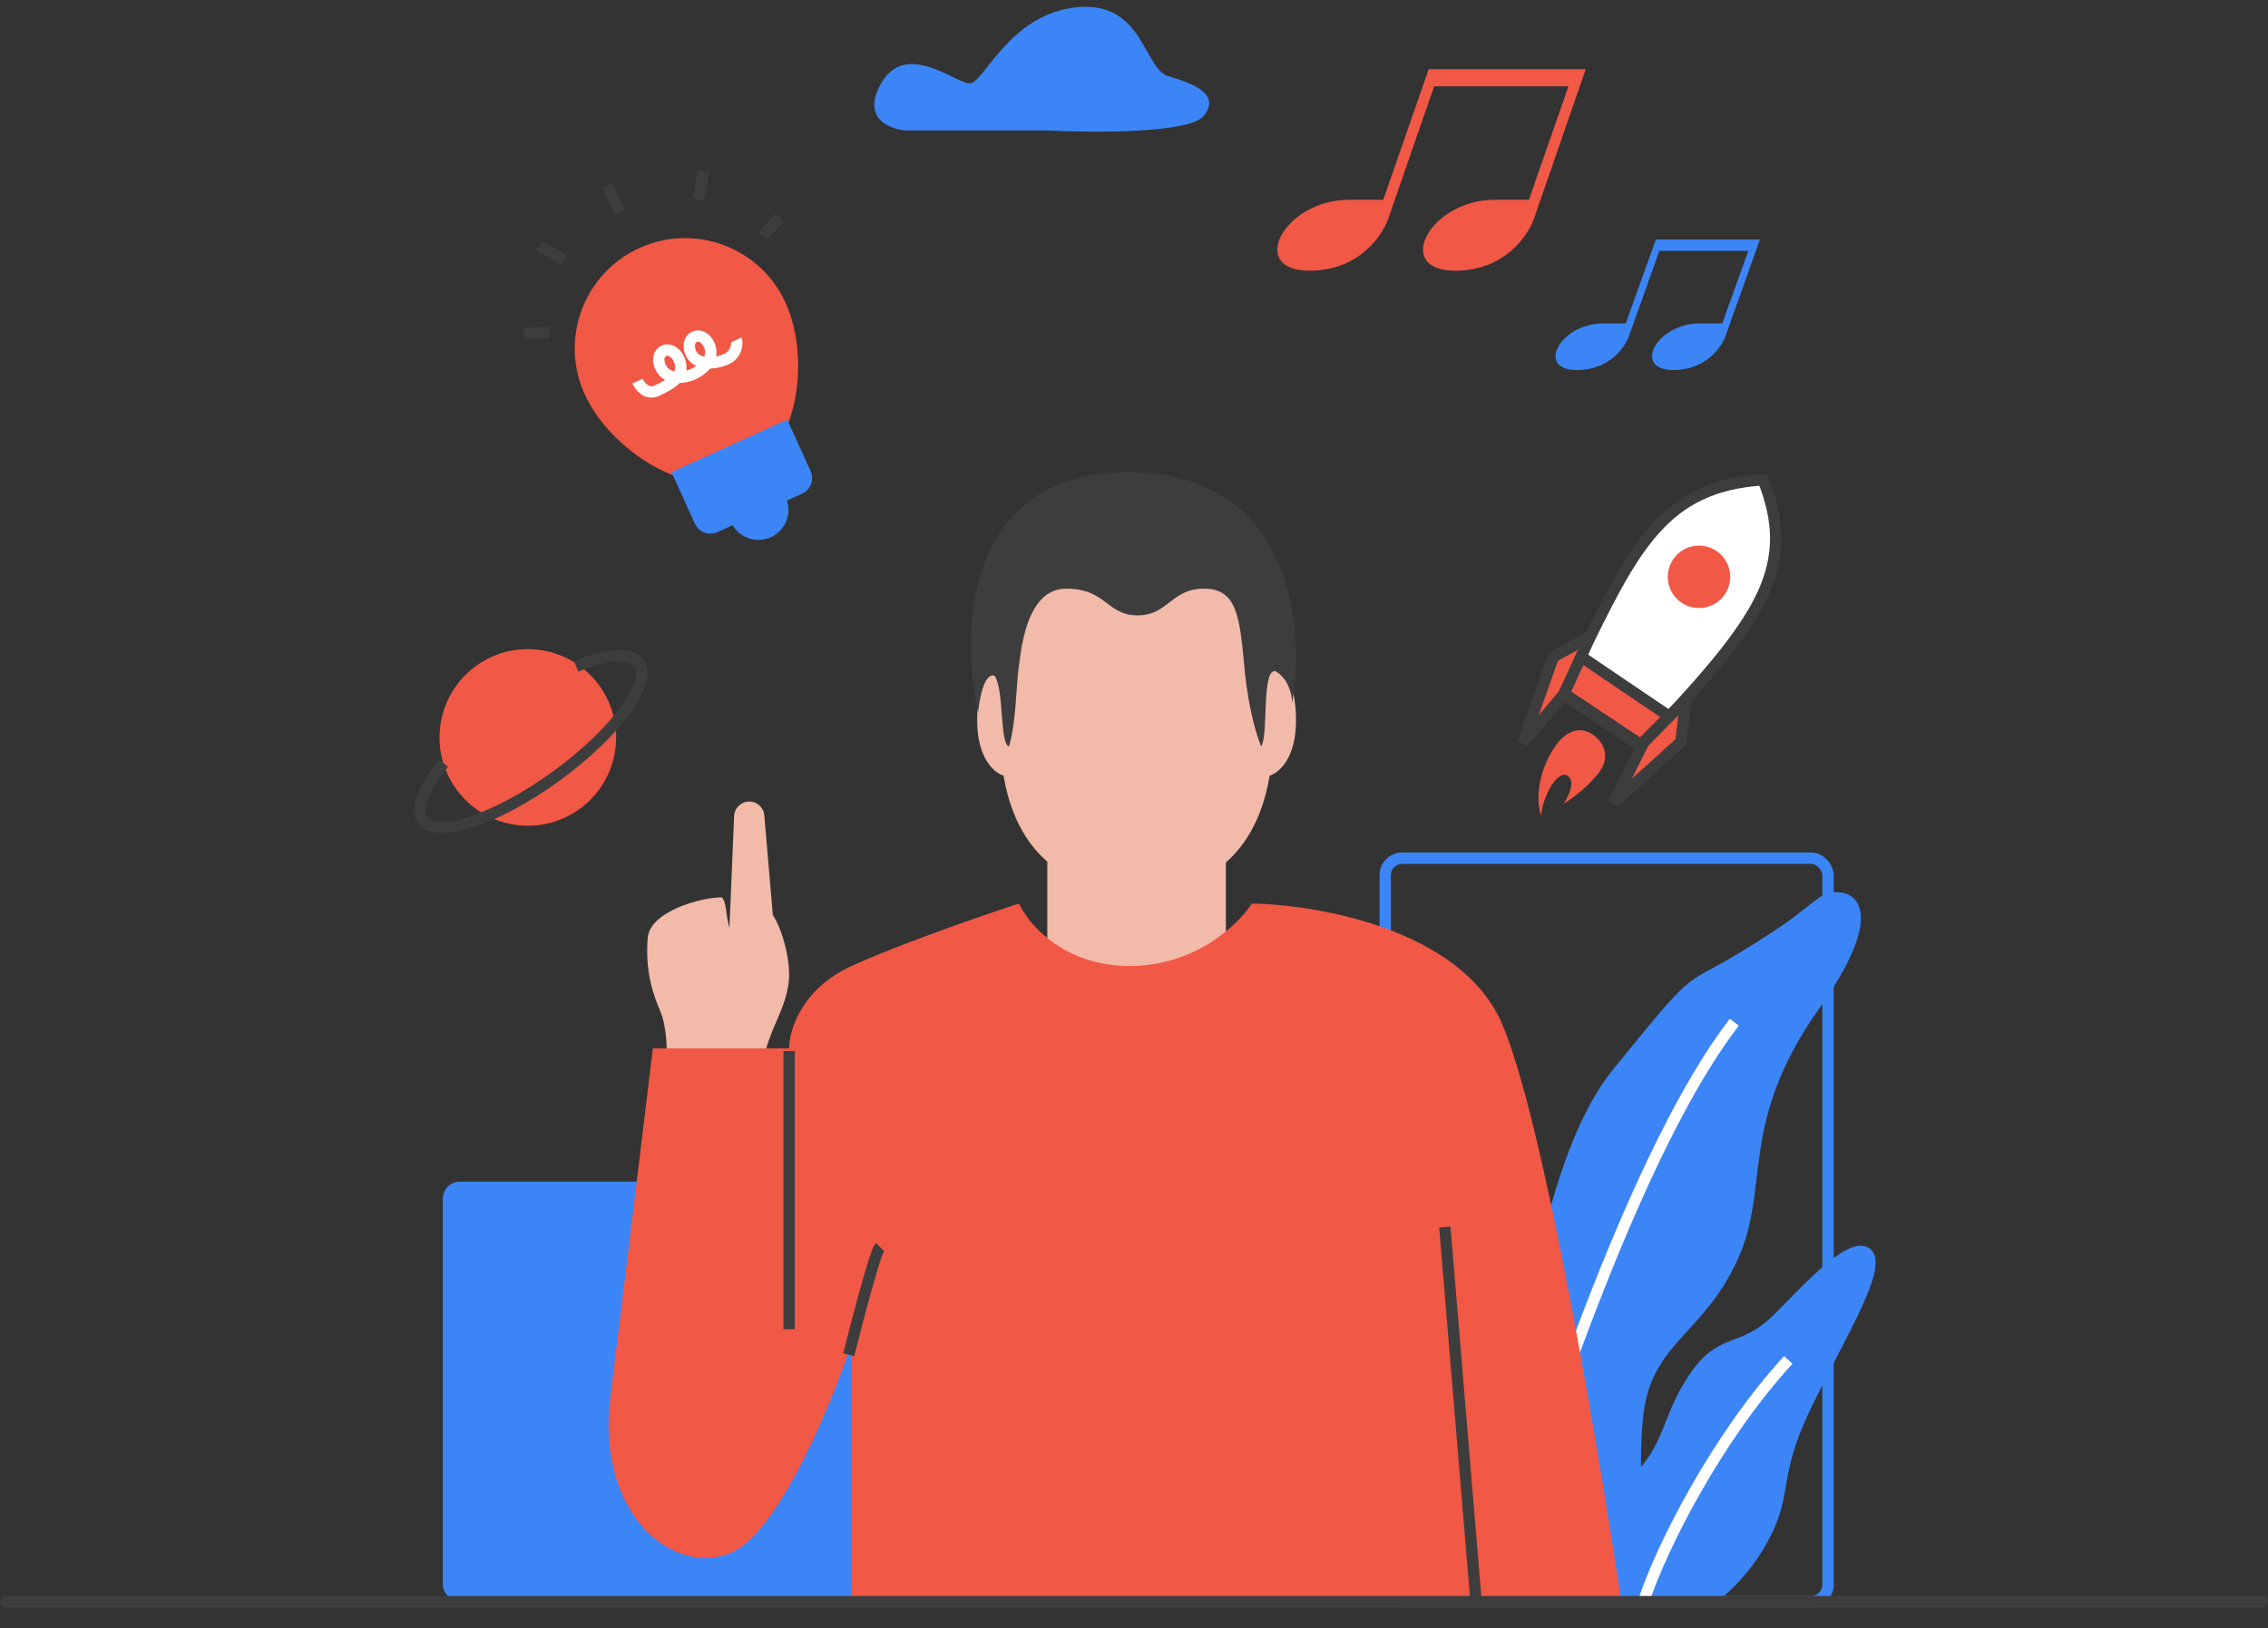 <?xml version="1.0" encoding="UTF-8" standalone="no"?><svg xmlns="http://www.w3.org/2000/svg" xmlns:xlink="http://www.w3.org/1999/xlink" fill="none" height="286.9" preserveAspectRatio="xMidYMid meet" style="fill: none" version="1" viewBox="0.0 -1.2 399.5 286.9" width="399.5" zoomAndPan="magnify"><rect x="0.0" y="-1.2" width="399.5" height="286.9" fill="#333333" stroke="none"/><g id="change1_1"><path d="M116.338 177.048C117.418 179.554 117.688 184.657 117.238 186H134.335C135.685 179.733 137.935 177.495 138.835 172.571C139.555 168.632 137.785 162.425 136.135 160.038L134.632 142.462C134.482 140.715 132.717 139.586 131.068 140.182C130.051 140.55 129.357 141.497 129.311 142.578L128.486 162.276C127.766 159.77 128.036 157.8 127.136 156.905C123.387 156.905 114.448 159.411 114.088 164.067C113.638 169.886 114.988 173.914 116.338 177.048Z" fill="#f1baa9"/></g><g id="change2_1"><rect fill="#3c85f7" height="74" rx="3" width="78" x="78" y="207"/></g><rect height="131" rx="3" stroke="#3c85f7" stroke-width="2" width="78" x="244" y="150"/><g id="change1_2"><path d="M184.48 144.908H215.934V170.745H184.48z" fill="#f1baa9"/></g><g id="change1_3"><path d="M176.769 135.453C179.81 153.693 193.661 156.141 200.418 156.141C207.175 156.141 220.605 153.693 223.646 135.453C225.194 135.031 228.291 132.498 228.291 125.743C228.291 118.988 226.039 116.736 224.913 116.454L221.112 97.455L203.797 93.233H196.618L179.303 97.455L175.502 116.454C174.376 116.736 172.123 118.988 172.123 125.743C172.123 132.498 175.22 135.031 176.769 135.453Z" fill="#f1baa9"/></g><g id="change3_1"><path d="M175.224 117.908C176.9 120.472 176.062 129.877 177.738 130.304C178.996 126.03 178.996 119.617 179.415 116.625C179.834 113.633 180.672 102.519 187.795 102.519C194.919 102.519 194.919 107.221 200.366 107.221C205.814 107.221 206.233 102.519 212.1 102.519C217.907 102.519 218.376 107.546 219.198 116.356L219.223 116.625C219.894 123.807 221.458 128.737 222.156 130.304C223.497 128.252 222.156 116.625 224.671 117.053C227.017 118.421 227.604 121.327 227.604 122.61C229.978 109.073 227.52 82 198.69 82C169.86 82 169.078 110.213 172.291 124.32C172.961 118.164 174.526 117.48 175.224 117.908Z" fill="#3e3d3d"/></g><g id="change2_2"><path d="M284 187.41C272 202.209 267.333 237.243 266.5 252.91C269.833 264.576 278 285.71 284 276.91C291.5 265.91 288 260.41 289.5 247.91C291 235.41 300 233.91 306 220.91C312 207.91 306 196.91 320.5 176.41C335 155.91 324 154.41 320.5 156.91C317 159.41 316 160.91 306 166.91C296 172.91 299 168.91 284 187.41Z" fill="#3c85f7"/></g><g id="change2_3"><path d="M288.5 257.91C284.5 262.31 283.167 273.743 283 278.91V281.078H302.5C305.22 278.71 308.1 275.91 310.5 271.91C316.5 261.91 312.5 260.41 319 246.91C325.5 233.41 333 221.91 329.5 218.91C326 215.91 318.5 224.41 312.5 230.41C306.5 236.41 303 233.41 298 240.41C293 247.41 293.5 252.41 288.5 257.91Z" fill="#3c85f7"/></g><path d="M265 274.41C271.5 251.576 288.7 200.51 305.5 178.91M289.5 281C292.667 271.333 302.5 252 315 238.41" stroke="#ffffff" stroke-width="2"/><g id="change4_1"><path d="M150 235.5V280.5H285.5C281.5 253.5 271.7 195.4 264.5 179C257.3 162.6 232.167 158.167 220.5 158C218.167 161.667 210.6 169 199 169C187.4 169 181.167 161.667 179.5 158C173.333 160 158.8 165 150 169C141.2 173 139 180.333 139 183.5H115C113.333 197.333 109.5 229 107.5 245C105 265 118 276.5 128.5 272.5C136.9 269.3 146.333 246.5 150 235.5Z" fill="#f15846"/></g><path d="M254.5 215L260 281M155 218.5C154.2 219.3 151 231.5 149.5 237.5M139 184V233" stroke="#3e3d3d" stroke-width="2"/><g id="change2_4"><path d="M159.574 21.784H184.55C192.668 22.209 209.527 22.295 212.025 19.232C215.147 15.405 210.152 13.491 205.781 12.215C201.41 10.939 201.41 -1.182 189.546 0.094C177.682 1.37 173.311 13.491 170.813 13.491C168.316 13.491 159.574 5.836 155.203 13.491C151.706 19.615 156.66 21.572 159.574 21.784Z" fill="#3c85f7"/></g><g id="change4_2"><circle cx="92.977" cy="128.731" fill="#f15846" r="15.557" transform="rotate(-36.005 92.977 128.731)"/></g><path d="M101.5 116.201C106.882 113.996 111.115 113.616 112.558 115.602C115.011 118.978 108.467 127.915 97.942 135.563C87.416 143.212 76.895 146.675 74.442 143.299C73.033 141.36 74.591 137.587 78.167 133.278" stroke="#3e3d3d" stroke-width="2"/><g id="change5_1"><path d="M278.046 115.273C287.826 95.013 293.112 84.449 310.576 83.334C316.481 98.236 310.462 107.388 293.55 125.623L288.953 130.22L275.564 121.28L278.046 115.273Z" fill="#ffffff" stroke="#3e3d3d" stroke-width="2"/></g><g id="change4_3"><circle cx="299.27" cy="100.435" fill="#f15846" r="5.5" transform="rotate(33.727 299.27 100.435)"/></g><g id="change4_4"><path d="M273.606 114.563L280 111L276 120.5L268.26 129.63L273.606 114.563Z" fill="#f15846"/></g><g id="change4_5"><path d="M296.062 129.554L297 122L289.5 129.63L284.196 140.269L296.062 129.554Z" fill="#f15846"/></g><path d="M273.606 114.563L280 111L276 120.5L268.26 129.63L273.606 114.563Z" stroke="#3e3d3d" stroke-width="2"/><path d="M296.062 129.554L297 122L289.5 129.63L284.196 140.269L296.062 129.554Z" stroke="#3e3d3d" stroke-width="2"/><g id="change4_6"><path d="M294 125L278.5 114.5L275.5 121L289 130L294 125Z" fill="#f15846" stroke="#3e3d3d" stroke-width="2"/></g><g id="change4_7"><path d="M281.928 134.516C283.518 132.134 282.643 129.614 280.52 128.196C278.397 126.779 276.253 127.499 274.497 129.555C272.742 131.61 269.883 137.232 271.435 142.571C271.758 139.022 274.385 134.321 276.154 135.502C277.57 136.447 276.268 139.164 275.44 140.404C277.141 139.388 280.339 136.897 281.928 134.516Z" fill="#f15846"/></g><g id="change4_8"><path clip-rule="evenodd" d="M244.659 37L252.621 14H276.275L269.318 34H263.318C251.818 34 245.318 46.5 256.318 46.5C265.118 46.5 269.318 40.167 270.318 37L279.318 11H278H277.318H253.659H252H251.659L243.659 34H237.659C226.159 34 219.659 46.5 230.659 46.5C239.459 46.5 243.659 40.167 244.659 37Z" fill="#f15846" fill-rule="evenodd"/></g><g id="change2_5"><path clip-rule="evenodd" d="M287.033 57.757L292.288 43H307.957L303.37 55.786H299.393C291.769 55.786 287.459 64 294.752 64C300.586 64 303.37 59.838 304.033 57.757L310 41H309H308.674H293H292H291.674L286.37 55.786H282.393C274.769 55.786 270.459 64 277.752 64C283.586 64 286.37 59.838 287.033 57.757Z" fill="#3c85f7" fill-rule="evenodd"/></g><g id="change2_6"><circle cx="133.589" cy="88.629" fill="#3c85f7" r="5.302" transform="rotate(-24.416 133.589 88.629)"/></g><g id="change4_9"><path d="M138.384 52.16C142.823 61.937 140.686 78.289 130.909 82.727C121.132 87.166 107.417 78.01 102.979 68.233C98.54 58.456 102.868 46.932 112.645 42.493C122.422 38.055 133.946 42.383 138.384 52.16Z" fill="#f15846"/></g><path d="M112.293 65.946C112.699 66.84 113.94 68.434 115.656 67.654C118.875 66.193 120.777 64.682 119.56 62.001C119.037 60.85 117.859 60.184 116.976 60.585C116.44 60.828 115.55 61.72 116.341 63.461C117.559 66.144 121.021 65.219 122.094 64.732C124.24 63.758 125.898 61.711 124.924 59.565C124.437 58.492 123.414 57.663 122.341 58.15C121.268 58.637 121.218 59.953 121.705 61.026C122.68 63.172 125.849 63.027 127.995 62.053C129.764 61.25 129.946 59.226 129.703 58.69" stroke="#ffffff" stroke-width="2"/><path d="M106.994 31.472L109.186 36.3M122.986 33.917L123.963 28.945M99.382 44.632L94.995 42.095M134.343 40.408L137.368 37.094M96.791 57.454L92.306 57.55" stroke="#3e3d3d" stroke-width="2"/><g id="change2_7"><path d="M118.281 81.99L138.666 72.736L142.784 81.806C143.469 83.315 142.801 85.093 141.292 85.778L126.37 92.552C124.862 93.237 123.084 92.569 122.399 91.06L118.281 81.99Z" fill="#3c85f7"/></g><path d="M1 281H398.5" stroke="#3e3d3d" stroke-linecap="round" stroke-linejoin="round" stroke-width="2"/></svg>